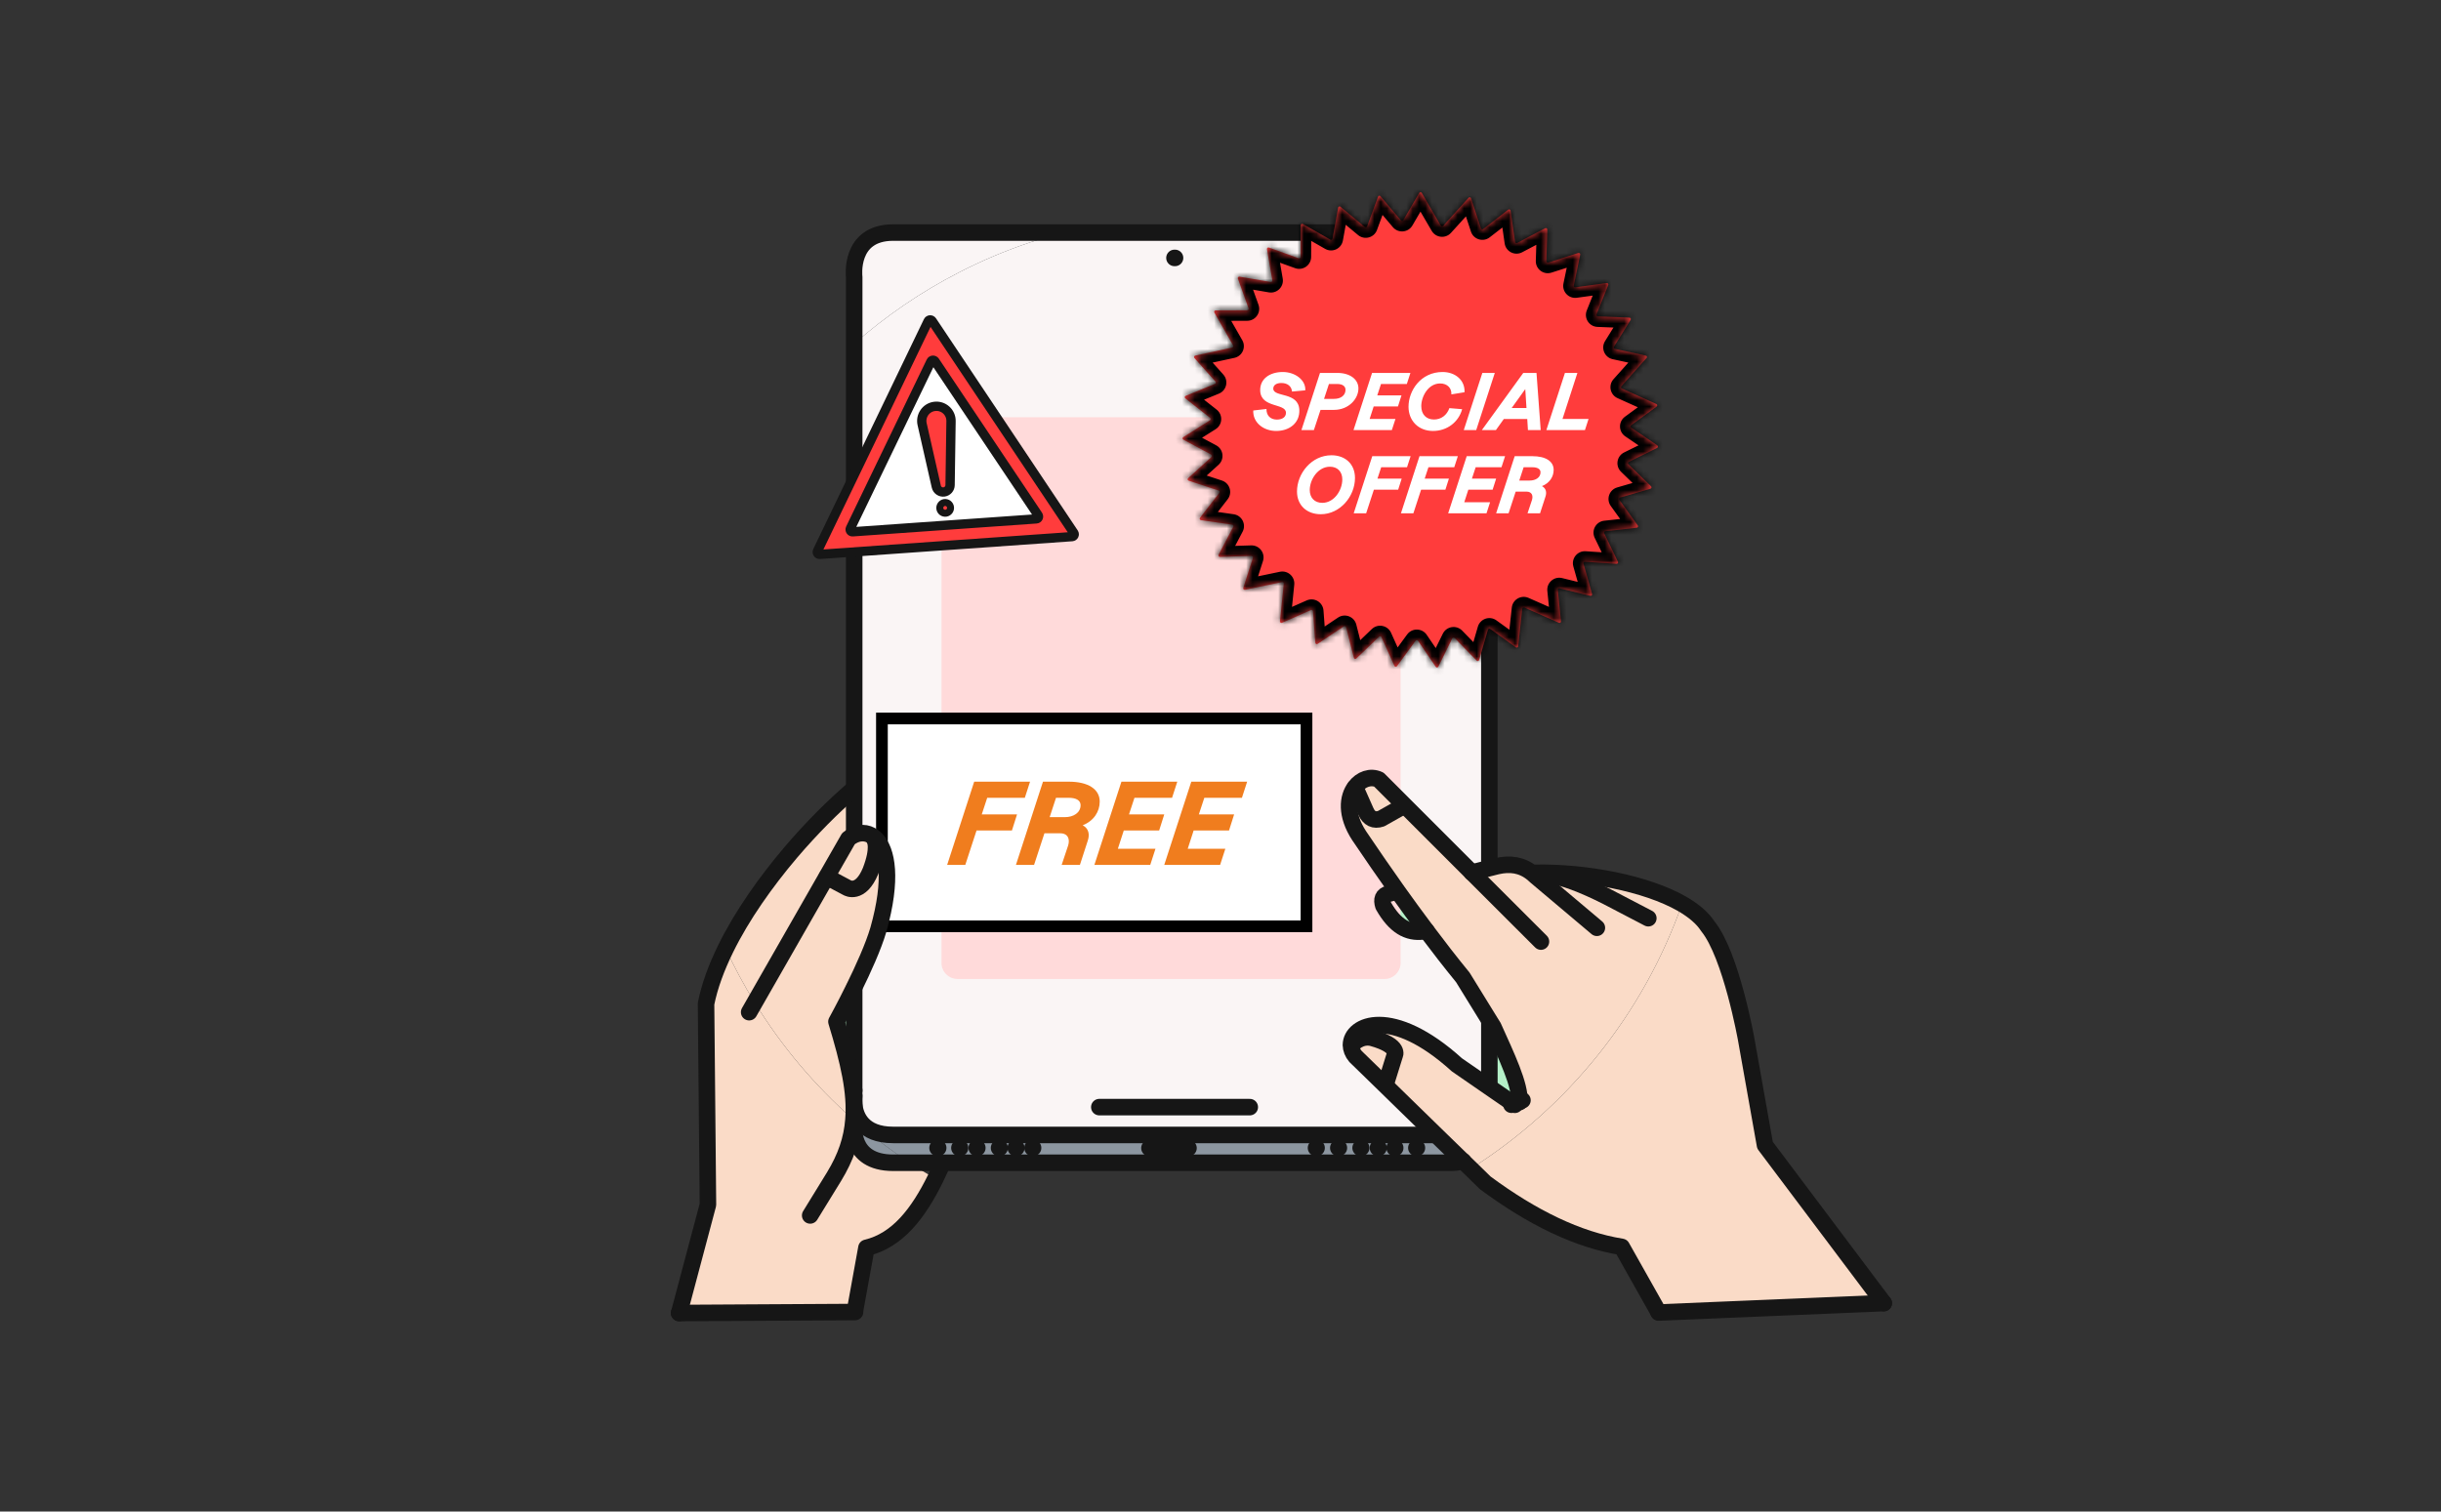 <svg width="381" height="236" viewBox="0 0 381 236" fill="none" xmlns="http://www.w3.org/2000/svg">
<rect x="0" y="0" width="381" height="236" fill="#333333" stroke="none"/>
<path d="M207.083 36.308C216.286 38.731 224.858 42.741 232.463 48.039V135.329L232.514 135.522L229.73 136.231L215.217 121.717C213.94 121.124 212.432 121.627 211.491 122.903C210.305 124.462 210.009 127.208 212.135 130.469C214.12 133.408 216.106 136.295 218.13 139.144L218.065 139.196L216.751 139.531C215.81 139.776 215.604 140.407 215.913 141.4C217.743 144.635 219.767 145.706 222.074 145.422L222.654 145.332C224.497 147.794 226.38 150.217 228.326 152.602L232.553 159.459L232.463 159.51V169.41L232.308 169.642L227.397 166.252C217.24 157.036 210.833 159.936 210.859 163.171C210.872 163.764 211.104 164.396 211.568 164.937L216.015 169.268L224.085 177.144L224.033 177.196H139.411C134.551 177.196 133.507 174.218 133.327 172.439V154.291L133.275 154.264C134.706 151.364 136.317 147.819 137.103 145.138C139.333 137.224 138.482 132.79 136.729 131.011C135.75 130.006 134.5 129.838 133.34 130.367V130.34L133.327 123.38V53.671C138.302 49.302 143.819 45.525 149.774 42.483C153.306 40.665 156.979 39.118 160.782 37.842C162.458 37.275 164.159 36.759 165.886 36.308H207.083Z" fill="#FAF5F5"/>
<path d="M218.13 139.146C219.625 141.234 221.121 143.296 222.655 145.333L222.074 145.423C219.767 145.707 217.743 144.637 215.913 141.401C215.604 140.409 215.81 139.777 216.751 139.532L218.066 139.197L218.13 139.146Z" fill="#B4F0C8"/>
<path d="M133.327 174.916C136.06 177.313 138.947 179.53 141.99 181.541H139.412C132.451 181.541 133.327 175.457 133.327 175.457V174.916Z" fill="#8C96A0"/>
<path d="M133.326 171.113V172.44C133.249 171.667 133.326 171.113 133.326 171.113Z" fill="#B4F0C8"/>
<path d="M139.411 177.197H224.034L224.085 177.145L228.352 181.296C227.785 181.45 227.127 181.541 226.38 181.541H141.989C138.947 179.53 136.06 177.313 133.327 174.915V172.44C133.508 174.219 134.552 177.197 139.411 177.197Z" fill="#8C96A0"/>
<path d="M237.156 171.977L236.241 172.35L232.309 169.644L232.464 169.411V159.512L232.554 159.46L233.083 160.311C235.197 165.003 237.298 169.399 237.156 171.977Z" fill="#B4F0C8"/>
<path d="M133.327 130.343V130.369C133.017 130.51 132.721 130.704 132.424 130.949L129.022 136.891L117.794 156.522C116.119 153.816 114.611 151.006 113.27 148.105C115.822 142.911 119.522 137.69 123.427 133.088C126.637 129.325 129.988 125.973 132.992 123.382H133.327V130.343Z" fill="#FADBC7"/>
<path d="M226.38 36.31C233.327 36.31 232.464 43.27 232.464 43.27V48.039C224.858 42.742 216.287 38.733 207.083 36.31H226.38Z" fill="#FAF5F5"/>
<path d="M133.327 175.457C133.327 175.457 132.45 181.541 139.411 181.541H141.989C143.291 182.405 144.631 183.243 145.998 184.029C143.342 189.417 140.094 193.67 135.234 194.818L133.456 204.627V204.846L106 205.001L110.499 188.089L110.202 156.715C110.756 153.931 111.839 151.018 113.27 148.104C114.61 151.005 116.119 153.815 117.794 156.522C121.996 163.366 127.204 169.528 133.211 174.812C133.249 174.851 133.288 174.89 133.327 174.916V175.457Z" fill="#FADBC7"/>
<path d="M139.412 36.31H165.888C164.16 36.761 162.459 37.276 160.783 37.843C156.981 39.12 153.307 40.666 149.775 42.484C143.82 45.526 138.303 49.303 133.327 53.672V43.27C133.327 43.27 132.451 36.31 139.412 36.31Z" fill="#FAF5F5"/>
<path d="M216.093 65.148H149.468C148.077 65.148 146.949 66.276 146.949 67.667V150.33C146.949 151.721 148.077 152.848 149.468 152.848H216.093C217.483 152.848 218.611 151.721 218.611 150.33V67.667C218.611 66.276 217.483 65.148 216.093 65.148Z" fill="#FFDADA"/>
<path d="M232.463 135.33V43.27C232.463 43.27 233.327 36.31 226.379 36.31H139.411C132.45 36.31 133.327 43.27 133.327 43.27V130.342" stroke="#161616" stroke-width="2.578" stroke-linecap="round" stroke-linejoin="round"/>
<path d="M132.992 123.381C129.988 125.972 126.637 129.324 123.427 133.087C119.522 137.689 115.822 142.91 113.27 148.104C111.839 151.017 110.756 153.931 110.202 156.715L110.499 188.089L106 205.001" stroke="#161616" stroke-width="2.578" stroke-linecap="round" stroke-linejoin="round"/>
<rect x="137.654" y="112.177" width="66.269" height="32.449" fill="white" stroke="black" stroke-width="1.828"/>
<path d="M160.774 122.042L159.958 124.56H154.088L153.237 127.148H158.743L157.944 129.666H152.421L150.667 135.033H147.836L152.056 122.042H160.774ZM166.196 127.582C167.568 127.582 168.662 126.888 168.662 125.707C168.662 124.943 167.932 124.56 166.821 124.56H164.824L163.834 127.582H166.196ZM158.572 135.033L162.792 122.042H166.821C169.86 122.042 171.649 123.223 171.649 125.151C171.649 126.731 170.711 128.173 168.992 128.85C169.93 129.354 170.121 130.274 169.773 131.281L168.558 135.033H165.709L166.717 132.011C167.012 131.073 166.752 130.101 165.466 130.101H163.018L161.402 135.033H158.572ZM183.755 122.042L182.939 124.56H177.069L176.218 127.148H181.723L180.924 129.666H175.402L174.481 132.515H180.351L179.535 135.033H170.817L175.037 122.042H183.755ZM194.66 122.042L193.844 124.56H187.974L187.123 127.148H192.628L191.829 129.666H186.307L185.386 132.515H191.256L190.44 135.033H181.722L185.942 122.042H194.66Z" fill="#F07D1E"/>
<path d="M132.245 138.604C132.245 138.604 134.294 139.816 135.88 135.987C137.285 132.34 136.537 131.192 136.537 131.192L136.731 131.012C138.484 132.791 139.334 137.225 137.104 145.139C136.318 147.82 134.707 151.365 133.276 154.265C131.819 157.23 130.556 159.512 130.556 159.512C132.477 165.815 133.56 170.52 133.212 174.812C127.205 169.527 121.997 163.366 117.795 156.521L129.022 136.89L129.061 136.916L132.245 138.604Z" fill="#FADBC7"/>
<path d="M275.491 178.796L294.027 203.454L258.889 204.924L258.863 204.86L253.127 194.676C246.282 193.581 239.167 190.113 231.833 184.687L229.564 182.47C244.735 172.867 256.478 158.34 262.549 141.119C264.328 142.15 265.733 143.323 266.571 144.625C270.206 149.11 272.552 162.271 272.552 162.271L275.491 178.796Z" fill="#FADBC7"/>
<path d="M133.211 174.813C133.559 170.521 132.476 165.816 130.556 159.513C130.556 159.513 131.819 157.231 133.275 154.267L133.327 154.292V171.114C133.327 171.114 133.25 171.668 133.327 172.441V174.916C133.327 174.916 133.25 174.852 133.211 174.813Z" fill="#B4F0C8"/>
<path d="M215.217 121.719L219.149 125.65L218.801 125.998L215.578 127.816C214.457 128.189 213.683 127.777 213.193 126.694L211.518 122.917H211.492C212.433 121.628 213.941 121.126 215.217 121.719Z" fill="#FADBC7"/>
<path d="M214.185 162.051C218.658 163.301 217.678 164.797 217.678 164.797L216.415 168.857L216.016 169.269L211.569 164.938C211.105 164.397 210.873 163.765 210.86 163.172H210.963C210.963 163.172 212.265 161.574 214.185 162.051Z" fill="#FADBC7"/>
<path d="M132.244 138.604L129.061 136.915L129.022 136.889L132.425 130.947C132.721 130.702 133.018 130.509 133.34 130.367C134.5 129.838 135.751 130.006 136.73 131.011L136.537 131.192C136.537 131.192 137.284 132.339 135.879 135.987C134.294 139.815 132.244 138.604 132.244 138.604Z" fill="#FADBC7"/>
<path d="M212.135 130.472C210.009 127.211 210.305 124.465 211.491 122.906H211.517L213.192 126.695C213.682 127.778 214.456 128.19 215.577 127.817L218.799 125.999L219.147 125.651L229.73 136.234L232.514 135.525L233.649 135.241C235.647 134.777 237.516 134.983 239.217 136.376L239.746 136.272C247.389 136.131 256.889 137.871 262.548 141.119C256.477 158.34 244.734 172.867 229.563 182.47L228.351 181.297L224.084 177.146L216.015 169.271L216.415 168.858L217.678 164.798C217.678 164.798 218.658 163.303 214.185 162.052C212.264 161.575 210.962 163.161 210.962 163.161H210.859C210.833 159.938 217.24 157.038 227.397 166.254L232.308 169.645L236.24 172.351L237.155 171.978C237.297 169.4 235.195 165.004 233.082 160.312L232.553 159.461L228.325 152.604C226.379 150.219 224.497 147.796 222.654 145.334C221.12 143.297 219.624 141.235 218.129 139.147C216.105 136.298 214.12 133.411 212.135 130.472Z" fill="#FADBC7"/>
<path d="M133.456 204.845L106 205" stroke="#161616" stroke-width="2.578" stroke-linecap="round" stroke-linejoin="round"/>
<path d="M294.025 203.453L258.887 204.923" stroke="#161616" stroke-width="2.578" stroke-linecap="round" stroke-linejoin="round"/>
<path d="M133.327 154.292V170.236" stroke="#161616" stroke-width="2.578" stroke-linecap="round" stroke-linejoin="round"/>
<path d="M133.326 171.113C133.326 171.113 133.249 171.667 133.326 172.44C133.507 174.219 134.551 177.197 139.41 177.197H224.033" stroke="#161616" stroke-width="2.578" stroke-linecap="round" stroke-linejoin="round"/>
<path d="M232.464 169.411V159.511" stroke="#161616" stroke-width="2.578" stroke-linecap="round" stroke-linejoin="round"/>
<path d="M133.327 170.237V175.457C133.327 175.457 132.45 181.542 139.411 181.542H226.379C227.127 181.542 227.784 181.451 228.352 181.297C228.352 181.297 228.36 181.292 228.377 181.284" stroke="#161616" stroke-width="2.578" stroke-linecap="round" stroke-linejoin="round"/>
<path d="M183.314 40.268H183.404" stroke="#161616" stroke-width="2.578" stroke-linecap="round" stroke-linejoin="round"/>
<path d="M171.584 172.853H195.069" stroke="#161616" stroke-width="2.578" stroke-linecap="round" stroke-linejoin="round"/>
<path d="M179.409 179.247H185.506" stroke="#161616" stroke-width="2.578" stroke-linecap="round" stroke-linejoin="round"/>
<path d="M146.333 179.22H146.436" stroke="#161616" stroke-width="2.578" stroke-linecap="round" stroke-linejoin="round"/>
<path d="M149.748 179.22H149.851" stroke="#161616" stroke-width="2.578" stroke-linecap="round" stroke-linejoin="round"/>
<path d="M152.455 179.22H152.545" stroke="#161616" stroke-width="2.578" stroke-linecap="round" stroke-linejoin="round"/>
<path d="M158.539 179.22H158.629" stroke="#161616" stroke-width="2.578" stroke-linecap="round" stroke-linejoin="round"/>
<path d="M161.156 179.22H161.247" stroke="#161616" stroke-width="2.578" stroke-linecap="round" stroke-linejoin="round"/>
<path d="M205.408 179.22H205.498" stroke="#161616" stroke-width="2.578" stroke-linecap="round" stroke-linejoin="round"/>
<path d="M208.887 179.22H208.978" stroke="#161616" stroke-width="2.578" stroke-linecap="round" stroke-linejoin="round"/>
<path d="M212.368 179.22H212.458" stroke="#161616" stroke-width="2.578" stroke-linecap="round" stroke-linejoin="round"/>
<path d="M215.075 179.22H215.165" stroke="#161616" stroke-width="2.578" stroke-linecap="round" stroke-linejoin="round"/>
<path d="M217.679 179.22H217.769" stroke="#161616" stroke-width="2.578" stroke-linecap="round" stroke-linejoin="round"/>
<path d="M221.068 179.22H221.159" stroke="#161616" stroke-width="2.578" stroke-linecap="round" stroke-linejoin="round"/>
<path d="M155.936 179.22H156.026" stroke="#161616" stroke-width="2.578" stroke-linecap="round" stroke-linejoin="round"/>
<path d="M146.809 182.302C146.539 182.894 146.268 183.462 145.997 184.029C143.342 189.417 140.094 193.67 135.234 194.818L133.455 204.627" stroke="#161616" stroke-width="2.578" stroke-linecap="round" stroke-linejoin="round"/>
<path d="M116.931 158.03L117.794 156.522L129.021 136.89L132.424 130.948C132.721 130.703 133.017 130.51 133.34 130.368C134.5 129.84 135.75 130.007 136.73 131.013C138.483 132.791 139.333 137.226 137.103 145.14C136.317 147.821 134.706 151.366 133.275 154.266C131.819 157.231 130.555 159.512 130.555 159.512C132.476 165.815 133.559 170.52 133.211 174.813C132.979 177.842 132.038 180.665 130.182 183.707L126.456 189.765" stroke="#161616" stroke-width="2.578" stroke-linecap="round" stroke-linejoin="round"/>
<path d="M129.06 136.916L132.244 138.605C132.244 138.605 134.294 139.816 135.879 135.988C137.284 132.34 136.536 131.193 136.536 131.193" stroke="#161616" stroke-width="2.578" stroke-linecap="round" stroke-linejoin="round"/>
<path d="M237.155 172.08C237.155 172.08 237.168 172.016 237.155 171.977C237.297 169.399 235.195 165.003 233.082 160.311L232.553 159.461L228.325 152.603C226.379 150.219 224.497 147.795 222.654 145.333C221.12 143.297 219.624 141.234 218.129 139.146C216.105 136.297 214.12 133.41 212.135 130.471C210.009 127.21 210.305 124.464 211.491 122.905C212.432 121.629 213.94 121.126 215.216 121.719L219.147 125.65L229.73 136.233L240.519 147.009" stroke="#161616" stroke-width="2.578" stroke-linecap="round" stroke-linejoin="round"/>
<path d="M218.799 125.998L215.577 127.816C214.456 128.19 213.682 127.777 213.192 126.694L211.517 122.918" stroke="#161616" stroke-width="2.578" stroke-linecap="round" stroke-linejoin="round"/>
<path d="M216.416 168.858L217.679 164.797C217.679 164.797 218.658 163.302 214.186 162.052C212.265 161.575 210.963 163.16 210.963 163.16" stroke="#161616" stroke-width="2.578" stroke-linecap="round" stroke-linejoin="round"/>
<path d="M218.065 139.198L216.75 139.533C215.809 139.778 215.603 140.409 215.912 141.402C217.743 144.637 219.766 145.707 222.074 145.424L222.654 145.333" stroke="#161616" stroke-width="2.578" stroke-linecap="round" stroke-linejoin="round"/>
<path d="M249.246 144.856L239.72 136.826C239.553 136.658 239.385 136.516 239.217 136.374C237.516 134.982 235.647 134.776 233.649 135.24L232.515 135.524L229.73 136.233H229.718" stroke="#161616" stroke-width="2.578" stroke-linecap="round" stroke-linejoin="round"/>
<path d="M257.276 143.36L250.831 139.996C247.132 138.127 243.884 136.864 241.306 136.542" stroke="#161616" stroke-width="2.578" stroke-linecap="round" stroke-linejoin="round"/>
<path d="M258.862 204.858L253.126 194.675C246.281 193.579 239.166 190.112 231.832 184.685L229.563 182.468L228.351 181.295L224.085 177.144L216.016 169.269L211.569 164.938C211.105 164.396 210.873 163.765 210.86 163.172C210.834 159.936 217.24 157.036 227.398 166.252L232.309 169.643L236.24 172.349L236.446 172.491" stroke="#161616" stroke-width="2.578" stroke-linecap="round" stroke-linejoin="round"/>
<path d="M294.026 203.455L275.49 178.796L272.551 162.271C272.551 162.271 270.205 149.111 266.57 144.625C265.732 143.323 264.327 142.15 262.548 141.119C256.89 137.871 247.39 136.13 239.746 136.272" stroke="#161616" stroke-width="2.578" stroke-linecap="round" stroke-linejoin="round"/>
<path d="M235.905 172.479L236.24 172.35L237.155 171.976L237.632 171.783" stroke="#161616" stroke-width="2.578" stroke-linecap="round" stroke-linejoin="round"/>
<mask id="path-56-inside-1_22076_13919" fill="white">
<path d="M224.885 35.217C224.963 35.35 225.149 35.37 225.253 35.255L229.222 30.881C229.34 30.751 229.555 30.797 229.61 30.964L231.151 35.646C231.2 35.797 231.384 35.853 231.509 35.756L235.406 32.736C235.545 32.628 235.748 32.711 235.774 32.885L236.478 37.764C236.501 37.921 236.672 38.008 236.812 37.934L241.175 35.637C241.33 35.555 241.516 35.672 241.511 35.847L241.357 40.775C241.352 40.933 241.506 41.049 241.656 41L246.352 39.495C246.519 39.441 246.683 39.588 246.647 39.76L245.639 44.587C245.607 44.742 245.738 44.883 245.895 44.861L250.78 44.194C250.954 44.17 251.089 44.343 251.024 44.506L249.194 49.084C249.136 49.231 249.24 49.392 249.398 49.398L254.326 49.59C254.501 49.597 254.604 49.791 254.512 49.94L251.915 54.13C251.831 54.264 251.906 54.441 252.061 54.475L256.88 55.519C257.052 55.556 257.12 55.765 257.003 55.896L253.067 60.298C252.963 60.414 253.002 60.597 253.144 60.66L258.531 63.084C258.691 63.156 258.714 63.375 258.572 63.478L254.594 66.392C254.466 66.485 254.469 66.677 254.6 66.766L258.678 69.539C258.823 69.638 258.808 69.857 258.65 69.934L254.227 72.112C254.084 72.182 254.054 72.372 254.168 72.482L257.702 75.921C257.828 76.044 257.775 76.257 257.606 76.306L252.871 77.683C252.719 77.727 252.656 77.908 252.749 78.037L255.633 82.038C255.735 82.18 255.646 82.381 255.471 82.4L250.57 82.933C250.412 82.951 250.319 83.118 250.388 83.261L252.533 87.702C252.61 87.86 252.487 88.042 252.312 88.03L247.391 87.705C247.233 87.694 247.112 87.844 247.155 87.996L248.497 92.74C248.545 92.909 248.392 93.067 248.222 93.025L243.432 91.851C243.278 91.813 243.133 91.939 243.149 92.096L243.646 97.002C243.664 97.177 243.487 97.306 243.326 97.235L237.921 94.853C237.779 94.79 237.617 94.883 237.6 95.038L236.961 100.909C236.942 101.084 236.742 101.173 236.599 101.07L232.599 98.187C232.471 98.094 232.289 98.157 232.245 98.309L230.868 103.044C230.819 103.212 230.606 103.265 230.484 103.139L227.044 99.606C226.934 99.492 226.744 99.522 226.674 99.664L224.497 104.088C224.419 104.246 224.2 104.261 224.101 104.116L221.329 100.038C221.24 99.907 221.048 99.904 220.954 100.031L218.041 104.01C217.937 104.152 217.719 104.129 217.647 103.969L215.624 99.472C215.559 99.327 215.371 99.291 215.256 99.4L211.697 102.812C211.57 102.934 211.359 102.873 211.316 102.703L210.105 97.923C210.066 97.769 209.887 97.701 209.755 97.789L205.657 100.531C205.511 100.629 205.314 100.532 205.301 100.357L204.937 95.439C204.926 95.281 204.761 95.182 204.616 95.246L200.104 97.236C199.943 97.306 199.766 97.177 199.783 97.003L200.377 91.126C200.393 90.971 200.254 90.847 200.102 90.878L194.322 92.084C194.15 92.119 194.004 91.956 194.057 91.789L195.562 87.093C195.611 86.942 195.495 86.789 195.337 86.794L190.41 86.948C190.234 86.954 190.118 86.768 190.2 86.612L192.497 82.25C192.57 82.11 192.483 81.939 192.326 81.916L187.447 81.212C187.273 81.187 187.191 80.984 187.298 80.845L190.319 76.947C190.416 76.822 190.36 76.638 190.21 76.589L185.527 75.048C185.36 74.993 185.314 74.778 185.444 74.66L189.095 71.347C189.212 71.24 189.189 71.05 189.049 70.975L184.706 68.644C184.551 68.561 184.543 68.342 184.692 68.248L188.862 65.618C188.996 65.534 189.006 65.342 188.882 65.244L185.009 62.194C184.871 62.086 184.901 61.868 185.064 61.802L189.628 59.937C189.775 59.877 189.818 59.69 189.713 59.572L186.428 55.896C186.311 55.765 186.378 55.556 186.55 55.519L192.322 54.267C192.473 54.234 192.549 54.064 192.472 53.929L189.539 48.804C189.452 48.652 189.561 48.462 189.737 48.461L194.667 48.441C194.825 48.441 194.935 48.284 194.882 48.135L193.214 43.496C193.154 43.331 193.295 43.163 193.469 43.193L198.327 44.03C198.483 44.056 198.619 43.921 198.592 43.765L197.755 38.906C197.725 38.733 197.893 38.592 198.058 38.651L202.698 40.32C202.847 40.373 203.004 40.263 203.005 40.105L203.024 35.176C203.025 35 203.215 34.89 203.368 34.977L207.646 37.426C207.784 37.505 207.958 37.424 207.986 37.268L208.861 32.416C208.892 32.243 209.099 32.168 209.234 32.28L213.021 35.434C213.143 35.536 213.329 35.486 213.383 35.337L215.088 30.711C215.149 30.546 215.365 30.508 215.478 30.642L218.662 34.407C218.764 34.528 218.955 34.511 219.035 34.374L221.517 30.114C221.606 29.962 221.825 29.962 221.913 30.114L224.885 35.217Z"/>
</mask>
<path d="M224.885 35.217C224.963 35.35 225.149 35.37 225.253 35.255L229.222 30.881C229.34 30.751 229.555 30.797 229.61 30.964L231.151 35.646C231.2 35.797 231.384 35.853 231.509 35.756L235.406 32.736C235.545 32.628 235.748 32.711 235.774 32.885L236.478 37.764C236.501 37.921 236.672 38.008 236.812 37.934L241.175 35.637C241.33 35.555 241.516 35.672 241.511 35.847L241.357 40.775C241.352 40.933 241.506 41.049 241.656 41L246.352 39.495C246.519 39.441 246.683 39.588 246.647 39.76L245.639 44.587C245.607 44.742 245.738 44.883 245.895 44.861L250.78 44.194C250.954 44.17 251.089 44.343 251.024 44.506L249.194 49.084C249.136 49.231 249.24 49.392 249.398 49.398L254.326 49.59C254.501 49.597 254.604 49.791 254.512 49.94L251.915 54.13C251.831 54.264 251.906 54.441 252.061 54.475L256.88 55.519C257.052 55.556 257.12 55.765 257.003 55.896L253.067 60.298C252.963 60.414 253.002 60.597 253.144 60.66L258.531 63.084C258.691 63.156 258.714 63.375 258.572 63.478L254.594 66.392C254.466 66.485 254.469 66.677 254.6 66.766L258.678 69.539C258.823 69.638 258.808 69.857 258.65 69.934L254.227 72.112C254.084 72.182 254.054 72.372 254.168 72.482L257.702 75.921C257.828 76.044 257.775 76.257 257.606 76.306L252.871 77.683C252.719 77.727 252.656 77.908 252.749 78.037L255.633 82.038C255.735 82.18 255.646 82.381 255.471 82.4L250.57 82.933C250.412 82.951 250.319 83.118 250.388 83.261L252.533 87.702C252.61 87.86 252.487 88.042 252.312 88.03L247.391 87.705C247.233 87.694 247.112 87.844 247.155 87.996L248.497 92.74C248.545 92.909 248.392 93.067 248.222 93.025L243.432 91.851C243.278 91.813 243.133 91.939 243.149 92.096L243.646 97.002C243.664 97.177 243.487 97.306 243.326 97.235L237.921 94.853C237.779 94.79 237.617 94.883 237.6 95.038L236.961 100.909C236.942 101.084 236.742 101.173 236.599 101.07L232.599 98.187C232.471 98.094 232.289 98.157 232.245 98.309L230.868 103.044C230.819 103.212 230.606 103.265 230.484 103.139L227.044 99.606C226.934 99.492 226.744 99.522 226.674 99.664L224.497 104.088C224.419 104.246 224.2 104.261 224.101 104.116L221.329 100.038C221.24 99.907 221.048 99.904 220.954 100.031L218.041 104.01C217.937 104.152 217.719 104.129 217.647 103.969L215.624 99.472C215.559 99.327 215.371 99.291 215.256 99.4L211.697 102.812C211.57 102.934 211.359 102.873 211.316 102.703L210.105 97.923C210.066 97.769 209.887 97.701 209.755 97.789L205.657 100.531C205.511 100.629 205.314 100.532 205.301 100.357L204.937 95.439C204.926 95.281 204.761 95.182 204.616 95.246L200.104 97.236C199.943 97.306 199.766 97.177 199.783 97.003L200.377 91.126C200.393 90.971 200.254 90.847 200.102 90.878L194.322 92.084C194.15 92.119 194.004 91.956 194.057 91.789L195.562 87.093C195.611 86.942 195.495 86.789 195.337 86.794L190.41 86.948C190.234 86.954 190.118 86.768 190.2 86.612L192.497 82.25C192.57 82.11 192.483 81.939 192.326 81.916L187.447 81.212C187.273 81.187 187.191 80.984 187.298 80.845L190.319 76.947C190.416 76.822 190.36 76.638 190.21 76.589L185.527 75.048C185.36 74.993 185.314 74.778 185.444 74.66L189.095 71.347C189.212 71.24 189.189 71.05 189.049 70.975L184.706 68.644C184.551 68.561 184.543 68.342 184.692 68.248L188.862 65.618C188.996 65.534 189.006 65.342 188.882 65.244L185.009 62.194C184.871 62.086 184.901 61.868 185.064 61.802L189.628 59.937C189.775 59.877 189.818 59.69 189.713 59.572L186.428 55.896C186.311 55.765 186.378 55.556 186.55 55.519L192.322 54.267C192.473 54.234 192.549 54.064 192.472 53.929L189.539 48.804C189.452 48.652 189.561 48.462 189.737 48.461L194.667 48.441C194.825 48.441 194.935 48.284 194.882 48.135L193.214 43.496C193.154 43.331 193.295 43.163 193.469 43.193L198.327 44.03C198.483 44.056 198.619 43.921 198.592 43.765L197.755 38.906C197.725 38.733 197.893 38.592 198.058 38.651L202.698 40.32C202.847 40.373 203.004 40.263 203.005 40.105L203.024 35.176C203.025 35 203.215 34.89 203.368 34.977L207.646 37.426C207.784 37.505 207.958 37.424 207.986 37.268L208.861 32.416C208.892 32.243 209.099 32.168 209.234 32.28L213.021 35.434C213.143 35.536 213.329 35.486 213.383 35.337L215.088 30.711C215.149 30.546 215.365 30.508 215.478 30.642L218.662 34.407C218.764 34.528 218.955 34.511 219.035 34.374L221.517 30.114C221.606 29.962 221.825 29.962 221.913 30.114L224.885 35.217Z" fill="#FF3C3C"/>
<path d="M221.517 30.114L220.097 29.287L221.517 30.114ZM221.913 30.114L220.493 30.942L221.913 30.114ZM218.662 34.407L217.407 35.468L218.662 34.407ZM219.035 34.374L217.615 33.547L219.035 34.374ZM215.088 30.711L213.546 30.143L215.088 30.711ZM215.478 30.642L216.733 29.581L215.478 30.642ZM213.021 35.434L211.97 36.697L213.021 35.434ZM213.383 35.337L211.841 34.769L213.383 35.337ZM208.861 32.416L210.479 32.707L208.861 32.416ZM209.234 32.28L208.182 33.543L209.234 32.28ZM207.646 37.426L208.463 36L207.646 37.426ZM207.986 37.268L209.603 37.56L207.986 37.268ZM203.024 35.176L201.381 35.169L201.381 35.169L203.024 35.176ZM203.368 34.977L202.551 36.404L203.368 34.977ZM202.698 40.32L202.142 41.866L202.698 40.32ZM203.005 40.105L204.648 40.111L204.648 40.111L203.005 40.105ZM197.755 38.906L199.374 38.627L197.755 38.906ZM198.058 38.651L197.502 40.198L198.058 38.651ZM198.327 44.03L198.048 45.649L198.327 44.03ZM198.592 43.765L200.212 43.486L198.592 43.765ZM193.214 43.496L191.667 44.052L193.214 43.496ZM193.469 43.193L193.189 44.812L193.469 43.193ZM194.667 48.441L194.673 50.085L194.667 48.441ZM194.882 48.135L196.428 47.578L194.882 48.135ZM189.539 48.804L188.112 49.621L189.539 48.804ZM192.322 54.267L191.973 52.661L192.322 54.267ZM192.472 53.929L191.046 54.746L192.472 53.929ZM186.428 55.896L185.202 56.991L186.428 55.896ZM186.55 55.519L186.899 57.125L186.55 55.519ZM189.628 59.937L189.007 58.416L189.628 59.937ZM189.713 59.572L190.938 58.477L189.713 59.572ZM185.009 62.194L186.026 60.903L185.009 62.194ZM185.064 61.802L184.442 60.281L185.064 61.802ZM188.862 65.618L187.986 64.228L188.862 65.618ZM188.882 65.244L189.899 63.953L188.882 65.244ZM184.706 68.644L185.483 67.196L184.706 68.644ZM184.692 68.248L183.815 66.858L184.692 68.248ZM189.095 71.347L187.99 70.13L189.095 71.347ZM189.049 70.975L188.272 72.423L189.049 70.975ZM185.527 75.048L185.013 76.609L185.013 76.609L185.527 75.048ZM185.444 74.66L186.549 75.877L185.444 74.66ZM190.319 76.947L191.618 77.954L190.319 76.947ZM190.21 76.589L189.696 78.15L190.21 76.589ZM187.447 81.212L187.682 79.585L187.447 81.212ZM187.298 80.845L185.999 79.838L187.298 80.845ZM192.497 82.25L193.951 83.016L192.497 82.25ZM192.326 81.916L192.092 83.543L192.326 81.916ZM190.41 86.948L190.461 88.591L190.41 86.948ZM190.2 86.612L191.654 87.378L190.2 86.612ZM195.562 87.093L193.997 86.592L195.562 87.093ZM195.337 86.794L195.388 88.437L195.337 86.794ZM194.322 92.084L194.658 93.692L194.322 92.084ZM194.057 91.789L192.492 91.287L194.057 91.789ZM200.377 91.126L198.742 90.96L200.377 91.126ZM200.102 90.878L199.767 89.269L199.767 89.269L200.102 90.878ZM200.104 97.236L200.767 98.739L200.104 97.236ZM199.783 97.003L198.148 96.837L199.783 97.003ZM204.937 95.439L203.298 95.56L204.937 95.439ZM204.616 95.246L203.953 93.742L204.616 95.246ZM205.657 100.531L206.571 101.897L205.657 100.531ZM205.301 100.357L203.662 100.478L205.301 100.357ZM210.105 97.923L208.512 98.327L210.105 97.923ZM209.755 97.789L208.841 96.423L209.755 97.789ZM211.697 102.812L212.834 103.999L211.697 102.812ZM211.316 102.703L209.723 103.107L211.316 102.703ZM215.624 99.472L214.125 100.146L215.624 99.472ZM215.256 99.4L214.119 98.214L215.256 99.4ZM218.041 104.01L219.367 104.981L218.041 104.01ZM217.647 103.969L216.148 104.643L217.647 103.969ZM221.329 100.038L219.97 100.962L221.329 100.038ZM220.954 100.031L222.28 101.002L220.954 100.031ZM224.497 104.088L225.971 104.814L224.497 104.088ZM224.101 104.116L222.742 105.04L224.101 104.116ZM227.044 99.606L225.867 100.752L227.044 99.606ZM226.674 99.664L225.2 98.938L226.674 99.664ZM230.868 103.044L232.446 103.502L230.868 103.044ZM230.484 103.139L229.306 104.286L230.484 103.139ZM232.599 98.187L233.56 96.854L232.599 98.187ZM232.245 98.309L230.667 97.85L232.245 98.309ZM236.961 100.909L238.595 101.087L236.961 100.909ZM236.599 101.07L237.56 99.737L236.599 101.07ZM237.921 94.853L237.258 96.356L237.921 94.853ZM237.6 95.038L239.234 95.216L237.6 95.038ZM243.646 97.002L242.011 97.168L243.646 97.002ZM243.326 97.235L243.989 95.731L243.326 97.235ZM243.432 91.851L243.041 93.447L243.432 91.851ZM243.149 92.096L241.514 92.262L243.149 92.096ZM248.497 92.74L250.078 92.293L248.497 92.74ZM248.222 93.025L248.613 91.429L248.222 93.025ZM247.391 87.705L247.5 86.065L247.391 87.705ZM247.155 87.996L248.737 87.549L247.155 87.996ZM252.533 87.702L251.053 88.417L252.533 87.702ZM252.312 88.03L252.203 89.67L252.312 88.03ZM250.57 82.933L250.747 84.567L250.57 82.933ZM250.388 83.261L251.868 82.546L250.388 83.261ZM255.633 82.038L256.966 81.077L255.633 82.038ZM255.471 82.4L255.293 80.766L255.471 82.4ZM252.871 77.683L252.412 76.104L252.871 77.683ZM252.749 78.037L251.416 78.998L252.749 78.037ZM257.702 75.921L258.848 74.744L257.702 75.921ZM257.606 76.306L258.065 77.884L257.606 76.306ZM254.227 72.112L253.501 70.638L254.227 72.112ZM254.168 72.482L255.314 71.304L254.168 72.482ZM258.678 69.539L259.602 68.18L259.602 68.18L258.678 69.539ZM258.65 69.934L259.376 71.409L258.65 69.934ZM254.594 66.392L255.565 67.718L254.594 66.392ZM254.6 66.766L255.524 65.407L254.6 66.766ZM258.531 63.084L257.857 64.583L258.531 63.084ZM258.572 63.478L259.543 64.805L258.572 63.478ZM253.067 60.298L251.841 59.203L253.067 60.298ZM253.144 60.66L252.469 62.159L253.144 60.66ZM256.88 55.519L257.228 53.913L256.88 55.519ZM257.003 55.896L258.228 56.991L257.003 55.896ZM251.915 54.13L250.518 53.264L251.915 54.13ZM252.061 54.475L251.713 56.081L252.061 54.475ZM254.326 49.59L254.39 47.948L254.326 49.59ZM254.512 49.94L253.115 49.074L254.512 49.94ZM249.194 49.084L250.72 49.694L249.194 49.084ZM249.398 49.398L249.462 47.756L249.398 49.398ZM250.78 44.194L251.003 45.822L250.78 44.194ZM251.024 44.506L249.498 43.896L251.024 44.506ZM245.639 44.587L247.248 44.923L245.639 44.587ZM245.895 44.861L246.117 46.489L245.895 44.861ZM246.352 39.495L246.854 41.06L246.352 39.495ZM246.647 39.76L245.038 39.424L246.647 39.76ZM241.357 40.775L239.715 40.724L241.357 40.775ZM241.656 41L242.158 42.565L241.656 41ZM241.175 35.637L241.94 37.092L241.175 35.637ZM241.511 35.847L239.868 35.796L241.511 35.847ZM236.478 37.764L234.852 37.999L236.478 37.764ZM236.812 37.934L236.047 36.48L236.812 37.934ZM235.406 32.736L236.413 34.035L235.406 32.736ZM235.774 32.885L237.4 32.65L235.774 32.885ZM231.151 35.646L229.59 36.16L231.151 35.646ZM229.222 30.881L228.005 29.777L229.222 30.881ZM229.61 30.964L228.049 31.477L229.61 30.964ZM225.253 35.255L224.036 34.151L225.253 35.255ZM224.885 35.217L226.305 34.389L224.885 35.217ZM225.253 35.255L226.47 36.36L230.439 31.986L229.222 30.881L228.005 29.777L224.036 34.151L225.253 35.255ZM229.61 30.964L228.049 31.477L229.59 36.16L231.151 35.646L232.712 35.133L231.171 30.45L229.61 30.964ZM231.509 35.756L232.516 37.055L236.413 34.035L235.406 32.736L234.399 31.437L230.502 34.457L231.509 35.756ZM235.774 32.885L234.147 33.12L234.852 37.999L236.478 37.764L238.105 37.529L237.4 32.65L235.774 32.885ZM236.812 37.934L237.578 39.389L241.94 37.092L241.175 35.637L240.409 34.183L236.047 36.48L236.812 37.934ZM241.511 35.847L239.868 35.796L239.715 40.724L241.357 40.775L243 40.826L243.153 35.898L241.511 35.847ZM241.656 41L242.158 42.565L246.854 41.06L246.352 39.495L245.85 37.93L241.155 39.435L241.656 41ZM246.647 39.76L245.038 39.424L244.03 44.251L245.639 44.587L247.248 44.923L248.255 40.096L246.647 39.76ZM245.895 44.861L246.117 46.489L251.003 45.822L250.78 44.194L250.558 42.565L245.672 43.233L245.895 44.861ZM251.024 44.506L249.498 43.896L247.668 48.474L249.194 49.084L250.72 49.694L252.55 45.116L251.024 44.506ZM249.398 49.398L249.334 51.04L254.262 51.232L254.326 49.59L254.39 47.948L249.462 47.756L249.398 49.398ZM254.512 49.94L253.115 49.074L250.518 53.264L251.915 54.13L253.312 54.996L255.909 50.806L254.512 49.94ZM252.061 54.475L251.713 56.081L256.532 57.125L256.88 55.519L257.228 53.913L252.409 52.868L252.061 54.475ZM257.003 55.896L255.777 54.8L251.841 59.203L253.067 60.298L254.292 61.394L258.228 56.991L257.003 55.896ZM253.144 60.66L252.469 62.159L257.857 64.583L258.531 63.084L259.205 61.586L253.818 59.162L253.144 60.66ZM258.572 63.478L257.601 62.152L253.623 65.066L254.594 66.392L255.565 67.718L259.543 64.805L258.572 63.478ZM254.6 66.766L253.676 68.126L257.754 70.898L258.678 69.539L259.602 68.18L255.524 65.407L254.6 66.766ZM258.65 69.934L257.924 68.46L253.501 70.638L254.227 72.112L254.952 73.587L259.376 71.409L258.65 69.934ZM254.168 72.482L253.022 73.66L256.555 77.099L257.702 75.921L258.848 74.744L255.314 71.304L254.168 72.482ZM257.606 76.306L257.147 74.728L252.412 76.104L252.871 77.683L253.33 79.261L258.065 77.884L257.606 76.306ZM252.749 78.037L251.416 78.998L254.299 82.999L255.633 82.038L256.966 81.077L254.082 77.076L252.749 78.037ZM255.471 82.4L255.293 80.766L250.392 81.299L250.57 82.933L250.747 84.567L255.649 84.034L255.471 82.4ZM250.388 83.261L248.908 83.976L251.053 88.417L252.533 87.702L254.013 86.987L251.868 82.546L250.388 83.261ZM252.312 88.03L252.42 86.39L247.5 86.065L247.391 87.705L247.283 89.345L252.203 89.67L252.312 88.03ZM247.155 87.996L245.574 88.443L246.915 93.187L248.497 92.74L250.078 92.293L248.737 87.549L247.155 87.996ZM248.222 93.025L248.613 91.429L243.824 90.254L243.432 91.851L243.041 93.447L247.83 94.621L248.222 93.025ZM243.149 92.096L241.514 92.262L242.011 97.168L243.646 97.002L245.282 96.837L244.785 91.931L243.149 92.096ZM243.326 97.235L243.989 95.731L238.584 93.349L237.921 94.853L237.258 96.356L242.663 98.739L243.326 97.235ZM237.6 95.038L235.966 94.86L235.327 100.731L236.961 100.909L238.595 101.087L239.234 95.216L237.6 95.038ZM236.599 101.07L237.56 99.737L233.56 96.854L232.599 98.187L231.638 99.52L235.638 102.404L236.599 101.07ZM232.245 98.309L230.667 97.85L229.29 102.585L230.868 103.044L232.446 103.502L233.823 98.768L232.245 98.309ZM230.484 103.139L231.661 101.993L228.222 98.459L227.044 99.606L225.867 100.752L229.306 104.286L230.484 103.139ZM226.674 99.664L225.2 98.938L223.022 103.362L224.497 104.088L225.971 104.814L228.149 100.39L226.674 99.664ZM224.101 104.116L225.46 103.191L222.688 99.114L221.329 100.038L219.97 100.962L222.742 105.04L224.101 104.116ZM220.954 100.031L219.628 99.061L216.715 103.039L218.041 104.01L219.367 104.981L222.28 101.002L220.954 100.031ZM217.647 103.969L219.145 103.295L217.123 98.798L215.624 99.472L214.125 100.146L216.148 104.643L217.647 103.969ZM215.256 99.4L214.119 98.214L210.56 101.626L211.697 102.812L212.834 103.999L216.393 100.587L215.256 99.4ZM211.316 102.703L212.909 102.299L211.698 97.519L210.105 97.923L208.512 98.327L209.723 103.107L211.316 102.703ZM209.755 97.789L208.841 96.423L204.743 99.165L205.657 100.531L206.571 101.897L210.669 99.155L209.755 97.789ZM205.301 100.357L206.94 100.236L206.577 95.318L204.937 95.439L203.298 95.56L203.662 100.478L205.301 100.357ZM204.616 95.246L203.953 93.742L199.441 95.732L200.104 97.236L200.767 98.739L205.279 96.75L204.616 95.246ZM199.783 97.003L201.418 97.168L202.012 91.291L200.377 91.126L198.742 90.96L198.148 96.837L199.783 97.003ZM200.102 90.878L199.767 89.269L193.987 90.475L194.322 92.084L194.658 93.692L200.438 92.487L200.102 90.878ZM194.057 91.789L195.622 92.291L197.128 87.595L195.562 87.093L193.997 86.592L192.492 91.287L194.057 91.789ZM195.337 86.794L195.285 85.151L190.358 85.306L190.41 86.948L190.461 88.591L195.388 88.437L195.337 86.794ZM190.2 86.612L191.654 87.378L193.951 83.016L192.497 82.25L191.042 81.484L188.745 85.847L190.2 86.612ZM192.326 81.916L192.561 80.29L187.682 79.585L187.447 81.212L187.212 82.839L192.092 83.543L192.326 81.916ZM187.298 80.845L188.597 81.852L191.618 77.954L190.319 76.947L189.02 75.94L185.999 79.838L187.298 80.845ZM190.21 76.589L190.723 75.028L186.041 73.487L185.527 75.048L185.013 76.609L189.696 78.15L190.21 76.589ZM185.444 74.66L186.549 75.877L190.199 72.564L189.095 71.347L187.99 70.13L184.34 73.443L185.444 74.66ZM189.049 70.975L189.826 69.527L185.483 67.196L184.706 68.644L183.928 70.092L188.272 72.423L189.049 70.975ZM184.692 68.248L185.568 69.638L189.739 67.009L188.862 65.618L187.986 64.228L183.815 66.858L184.692 68.248ZM188.882 65.244L189.899 63.953L186.026 60.903L185.009 62.194L183.992 63.486L187.865 66.535L188.882 65.244ZM185.064 61.802L185.686 63.324L190.25 61.459L189.628 59.937L189.007 58.416L184.442 60.281L185.064 61.802ZM189.713 59.572L190.938 58.477L187.653 54.801L186.428 55.896L185.202 56.991L188.487 60.667L189.713 59.572ZM186.55 55.519L186.899 57.125L192.67 55.873L192.322 54.267L191.973 52.661L186.202 53.913L186.55 55.519ZM192.472 53.929L193.898 53.113L190.965 47.988L189.539 48.804L188.112 49.621L191.046 54.746L192.472 53.929ZM189.737 48.461L189.743 50.105L194.673 50.085L194.667 48.441L194.66 46.798L189.73 46.818L189.737 48.461ZM194.882 48.135L196.428 47.578L194.76 42.94L193.214 43.496L191.667 44.052L193.335 48.691L194.882 48.135ZM193.469 43.193L193.189 44.812L198.048 45.649L198.327 44.03L198.606 42.41L193.748 41.573L193.469 43.193ZM198.592 43.765L200.212 43.486L199.374 38.627L197.755 38.906L196.135 39.185L196.972 44.044L198.592 43.765ZM198.058 38.651L197.502 40.198L202.142 41.866L202.698 40.32L203.254 38.773L198.614 37.105L198.058 38.651ZM203.005 40.105L204.648 40.111L204.668 35.182L203.024 35.176L201.381 35.169L201.361 40.098L203.005 40.105ZM203.368 34.977L202.551 36.404L206.83 38.853L207.646 37.426L208.463 36L204.184 33.551L203.368 34.977ZM207.986 37.268L209.603 37.56L210.479 32.707L208.861 32.416L207.244 32.124L206.368 36.976L207.986 37.268ZM209.234 32.28L208.182 33.543L211.97 36.697L213.021 35.434L214.073 34.172L210.285 31.017L209.234 32.28ZM213.383 35.337L214.925 35.906L216.63 31.279L215.088 30.711L213.546 30.143L211.841 34.769L213.383 35.337ZM215.478 30.642L214.223 31.703L217.407 35.468L218.662 34.407L219.917 33.346L216.733 29.581L215.478 30.642ZM219.035 34.374L220.455 35.202L222.937 30.942L221.517 30.114L220.097 29.287L217.615 33.547L219.035 34.374ZM221.913 30.114L220.493 30.942L223.465 36.044L224.885 35.217L226.305 34.389L223.334 29.287L221.913 30.114ZM221.517 30.114L222.937 30.942C222.392 31.878 221.039 31.878 220.493 30.942L221.913 30.114L223.334 29.287C222.611 28.047 220.82 28.047 220.097 29.287L221.517 30.114ZM218.662 34.407L217.407 35.468C218.242 36.456 219.804 36.32 220.455 35.202L219.035 34.374L217.615 33.547C218.107 32.703 219.286 32.6 219.917 33.346L218.662 34.407ZM215.088 30.711L216.63 31.279C216.255 32.296 214.923 32.531 214.223 31.703L215.478 30.642L216.733 29.581C215.807 28.485 214.042 28.796 213.546 30.143L215.088 30.711ZM213.021 35.434L211.97 36.697C212.964 37.525 214.478 37.12 214.925 35.906L213.383 35.337L211.841 34.769C212.179 33.852 213.322 33.546 214.073 34.172L213.021 35.434ZM208.861 32.416L210.479 32.707C210.286 33.774 209.015 34.237 208.182 33.543L209.234 32.28L210.285 31.017C209.182 30.099 207.499 30.711 207.244 32.124L208.861 32.416ZM207.646 37.426L206.83 38.853C207.953 39.495 209.374 38.833 209.603 37.56L207.986 37.268L206.368 36.976C206.542 36.015 207.615 35.515 208.463 36L207.646 37.426ZM203.024 35.176L204.668 35.182C204.664 36.266 203.492 36.942 202.551 36.404L203.368 34.977L204.184 33.551C202.938 32.838 201.386 33.734 201.381 35.169L203.024 35.176ZM202.698 40.32L202.142 41.866C203.359 42.304 204.643 41.405 204.648 40.111L203.005 40.105L201.361 40.098C201.365 39.121 202.335 38.442 203.254 38.773L202.698 40.32ZM197.755 38.906L199.374 38.627C199.558 39.695 198.522 40.565 197.502 40.198L198.058 38.651L198.614 37.105C197.264 36.619 195.891 37.771 196.135 39.185L197.755 38.906ZM198.327 44.03L198.048 45.649C199.323 45.869 200.431 44.761 200.212 43.486L198.592 43.765L196.972 44.044C196.806 43.081 197.643 42.244 198.606 42.41L198.327 44.03ZM193.214 43.496L194.76 42.94C195.127 43.96 194.258 44.996 193.189 44.812L193.469 43.193L193.748 41.573C192.333 41.329 191.182 42.702 191.667 44.052L193.214 43.496ZM194.667 48.441L194.673 50.085C195.967 50.08 196.866 48.796 196.428 47.578L194.882 48.135L193.335 48.691C193.005 47.772 193.683 46.802 194.66 46.798L194.667 48.441ZM189.539 48.804L190.965 47.988C191.504 48.929 190.827 50.1 189.743 50.105L189.737 48.461L189.73 46.818C188.295 46.823 187.399 48.375 188.112 49.621L189.539 48.804ZM192.322 54.267L192.67 55.873C193.907 55.605 194.527 54.212 193.898 53.113L192.472 53.929L191.046 54.746C190.571 53.916 191.039 52.864 191.973 52.661L192.322 54.267ZM186.428 55.896L187.653 54.801C188.375 55.609 187.958 56.895 186.899 57.125L186.55 55.519L186.202 53.913C184.799 54.217 184.246 55.921 185.202 56.991L186.428 55.896ZM189.628 59.937L190.25 61.459C191.448 60.969 191.8 59.442 190.938 58.477L189.713 59.572L188.487 60.667C187.836 59.939 188.102 58.785 189.007 58.416L189.628 59.937ZM185.009 62.194L186.026 60.903C186.877 61.574 186.689 62.913 185.686 63.324L185.064 61.802L184.442 60.281C183.114 60.824 182.865 62.598 183.992 63.486L185.009 62.194ZM188.862 65.618L189.739 67.009C190.833 66.319 190.915 64.753 189.899 63.953L188.882 65.244L187.865 66.535C187.098 65.931 187.16 64.749 187.986 64.228L188.862 65.618ZM184.706 68.644L185.483 67.196C186.438 67.708 186.485 69.06 185.568 69.638L184.692 68.248L183.815 66.858C182.601 67.623 182.664 69.413 183.928 70.092L184.706 68.644ZM189.095 71.347L190.199 72.564C191.157 71.695 190.966 70.139 189.826 69.527L189.049 70.975L188.272 72.423C187.411 71.961 187.267 70.786 187.99 70.13L189.095 71.347ZM185.527 75.048L186.041 73.487C187.07 73.825 187.351 75.149 186.549 75.877L185.444 74.66L184.34 73.443C183.277 74.407 183.65 76.16 185.013 76.609L185.527 75.048ZM190.319 76.947L191.618 77.954C192.411 76.931 191.952 75.432 190.723 75.028L190.21 76.589L189.696 78.15C188.768 77.844 188.422 76.712 189.02 75.94L190.319 76.947ZM187.447 81.212L187.682 79.585C188.754 79.74 189.261 80.995 188.597 81.852L187.298 80.845L185.999 79.838C185.12 80.973 185.791 82.634 187.212 82.839L187.447 81.212ZM192.497 82.25L193.951 83.016C194.554 81.871 193.842 80.474 192.561 80.29L192.326 81.916L192.092 83.543C191.125 83.403 190.587 82.349 191.042 81.484L192.497 82.25ZM190.41 86.948L190.358 85.306C191.442 85.272 192.159 86.419 191.654 87.378L190.2 86.612L188.745 85.847C188.077 87.117 189.026 88.636 190.461 88.591L190.41 86.948ZM195.562 87.093L197.128 87.595C197.523 86.363 196.579 85.111 195.285 85.151L195.337 86.794L195.388 88.437C194.412 88.467 193.699 87.522 193.997 86.592L195.562 87.093ZM194.322 92.084L193.987 90.475C195.048 90.253 195.953 91.259 195.622 92.291L194.057 91.789L192.492 91.287C192.054 92.654 193.253 93.985 194.658 93.692L194.322 92.084ZM200.377 91.126L202.012 91.291C202.14 90.031 201.006 89.011 199.767 89.269L200.102 90.878L200.438 92.487C199.502 92.682 198.646 91.912 198.742 90.96L200.377 91.126ZM200.104 97.236L199.441 95.732C200.433 95.294 201.527 96.09 201.418 97.168L199.783 97.003L198.148 96.837C198.004 98.265 199.454 99.318 200.767 98.739L200.104 97.236ZM204.937 95.439L206.577 95.318C206.481 94.028 205.137 93.22 203.953 93.742L204.616 95.246L205.279 96.75C204.385 97.144 203.37 96.534 203.298 95.56L204.937 95.439ZM205.657 100.531L204.743 99.165C205.644 98.562 206.86 99.155 206.94 100.236L205.301 100.357L203.662 100.478C203.767 101.91 205.378 102.695 206.571 101.897L205.657 100.531ZM210.105 97.923L211.698 97.519C211.38 96.265 209.916 95.703 208.841 96.423L209.755 97.789L210.669 99.155C209.857 99.698 208.752 99.274 208.512 98.327L210.105 97.923ZM211.697 102.812L210.56 101.626C211.342 100.876 212.643 101.249 212.909 102.299L211.316 102.703L209.723 103.107C210.075 104.498 211.798 104.992 212.834 103.999L211.697 102.812ZM215.624 99.472L217.123 98.798C216.592 97.618 215.053 97.319 214.119 98.214L215.256 99.4L216.393 100.587C215.688 101.263 214.526 101.037 214.125 100.146L215.624 99.472ZM218.041 104.01L216.715 103.039C217.355 102.165 218.701 102.306 219.145 103.295L217.647 103.969L216.148 104.643C216.737 105.952 218.519 106.139 219.367 104.981L218.041 104.01ZM221.329 100.038L222.688 99.114C221.96 98.044 220.392 98.016 219.628 99.061L220.954 100.031L222.28 101.002C221.703 101.791 220.519 101.77 219.97 100.962L221.329 100.038ZM224.497 104.088L223.022 103.362C223.501 102.389 224.851 102.295 225.46 103.191L224.101 104.116L222.742 105.04C223.549 106.227 225.337 106.102 225.971 104.814L224.497 104.088ZM227.044 99.606L228.222 98.459C227.32 97.532 225.771 97.778 225.2 98.938L226.674 99.664L228.149 100.39C227.717 101.267 226.548 101.452 225.867 100.752L227.044 99.606ZM230.868 103.044L229.29 102.585C229.593 101.544 230.906 101.216 231.661 101.993L230.484 103.139L229.306 104.286C230.307 105.314 232.046 104.881 232.446 103.502L230.868 103.044ZM232.599 98.187L233.56 96.854C232.51 96.097 231.028 96.607 230.667 97.85L232.245 98.309L233.823 98.768C233.55 99.706 232.431 100.091 231.638 99.52L232.599 98.187ZM236.961 100.909L235.327 100.731C235.445 99.654 236.681 99.103 237.56 99.737L236.599 101.07L235.638 102.404C236.802 103.243 238.44 102.514 238.595 101.087L236.961 100.909ZM237.921 94.853L238.584 93.349C237.425 92.838 236.104 93.601 235.966 94.86L237.6 95.038L239.234 95.216C239.131 96.166 238.133 96.742 237.258 96.356L237.921 94.853ZM243.646 97.002L242.011 97.168C241.902 96.09 242.997 95.294 243.989 95.731L243.326 97.235L242.663 98.739C243.976 99.318 245.426 98.265 245.282 96.837L243.646 97.002ZM243.432 91.851L243.824 90.254C242.567 89.946 241.384 90.975 241.514 92.262L243.149 92.096L244.785 91.931C244.883 92.903 243.99 93.68 243.041 93.447L243.432 91.851ZM248.497 92.74L246.915 93.187C246.62 92.144 247.56 91.171 248.613 91.429L248.222 93.025L247.83 94.621C249.224 94.963 250.469 93.674 250.078 92.293L248.497 92.74ZM247.391 87.705L247.5 86.065C246.208 85.979 245.222 87.198 245.574 88.443L247.155 87.996L248.737 87.549C249.003 88.489 248.258 89.409 247.283 89.345L247.391 87.705ZM252.533 87.702L251.053 88.417C250.582 87.441 251.339 86.319 252.42 86.39L252.312 88.03L252.203 89.67C253.636 89.765 254.638 88.279 254.013 86.987L252.533 87.702ZM250.57 82.933L250.392 81.299C249.105 81.439 248.345 82.811 248.908 83.976L250.388 83.261L251.868 82.546C252.293 83.426 251.719 84.462 250.747 84.567L250.57 82.933ZM255.633 82.038L254.299 82.999C253.665 82.119 254.216 80.883 255.293 80.766L255.471 82.4L255.649 84.034C257.076 83.878 257.805 82.241 256.966 81.077L255.633 82.038ZM252.871 77.683L252.412 76.104C251.17 76.466 250.659 77.948 251.416 78.998L252.749 78.037L254.082 77.076C254.654 77.868 254.268 78.988 253.33 79.261L252.871 77.683ZM257.702 75.921L256.555 77.099C255.779 76.343 256.106 75.03 257.147 74.728L257.606 76.306L258.065 77.884C259.443 77.483 259.877 75.745 258.848 74.744L257.702 75.921ZM254.227 72.112L253.501 70.638C252.34 71.209 252.094 72.758 253.022 73.66L254.168 72.482L255.314 71.304C256.014 71.986 255.829 73.155 254.952 73.587L254.227 72.112ZM258.678 69.539L257.754 70.898C256.857 70.289 256.952 68.939 257.924 68.46L258.65 69.934L259.376 71.409C260.664 70.775 260.789 68.987 259.602 68.18L258.678 69.539ZM254.594 66.392L253.623 65.066C252.579 65.83 252.606 67.398 253.676 68.126L254.6 66.766L255.524 65.407C256.332 65.957 256.353 67.141 255.565 67.718L254.594 66.392ZM258.531 63.084L257.857 64.583C256.868 64.138 256.727 62.793 257.601 62.152L258.572 63.478L259.543 64.805C260.702 63.956 260.514 62.174 259.205 61.586L258.531 63.084ZM253.067 60.298L251.841 59.203C250.997 60.147 251.314 61.64 252.469 62.159L253.144 60.66L253.818 59.162C254.69 59.554 254.929 60.681 254.292 61.394L253.067 60.298ZM256.88 55.519L256.532 57.125C255.473 56.896 255.055 55.609 255.777 54.8L257.003 55.896L258.228 56.991C259.185 55.921 258.631 54.217 257.228 53.913L256.88 55.519ZM251.915 54.13L250.518 53.264C249.836 54.364 250.449 55.807 251.713 56.081L252.061 54.475L252.409 52.868C253.364 53.075 253.827 54.165 253.312 54.996L251.915 54.13ZM254.326 49.59L254.262 51.232C253.179 51.19 252.544 49.995 253.115 49.074L254.512 49.94L255.909 50.806C256.665 49.586 255.824 48.003 254.39 47.948L254.326 49.59ZM249.194 49.084L247.668 48.474C247.188 49.675 248.042 50.99 249.334 51.04L249.398 49.398L249.462 47.756C250.439 47.794 251.083 48.787 250.72 49.694L249.194 49.084ZM250.78 44.194L251.003 45.822C249.929 45.969 249.096 44.902 249.498 43.896L251.024 44.506L252.55 45.116C253.083 43.783 251.98 42.371 250.558 42.565L250.78 44.194ZM245.639 44.587L244.03 44.251C243.766 45.518 244.835 46.665 246.117 46.489L245.895 44.861L245.672 43.233C246.64 43.1 247.448 43.966 247.248 44.923L245.639 44.587ZM246.352 39.495L246.854 41.06C245.822 41.391 244.816 40.485 245.038 39.424L246.647 39.76L248.255 40.096C248.549 38.691 247.217 37.492 245.85 37.93L246.352 39.495ZM241.357 40.775L239.715 40.724C239.674 42.017 240.926 42.96 242.158 42.565L241.656 41L241.155 39.435C242.085 39.137 243.03 39.849 243 40.826L241.357 40.775ZM241.175 35.637L241.94 37.092C240.981 37.596 239.834 36.879 239.868 35.796L241.511 35.847L243.153 35.898C243.198 34.464 241.679 33.514 240.409 34.183L241.175 35.637ZM236.478 37.764L234.852 37.999C235.037 39.28 236.433 39.991 237.578 39.389L236.812 37.934L236.047 36.48C236.911 36.025 237.965 36.562 238.105 37.529L236.478 37.764ZM235.406 32.736L236.413 34.035C235.556 34.699 234.302 34.192 234.147 33.12L235.774 32.885L237.4 32.65C237.195 31.229 235.534 30.558 234.399 31.437L235.406 32.736ZM231.151 35.646L229.59 36.16C229.994 37.389 231.493 37.847 232.516 37.055L231.509 35.756L230.502 34.457C231.275 33.858 232.407 34.205 232.712 35.133L231.151 35.646ZM229.222 30.881L230.439 31.986C229.711 32.788 228.388 32.507 228.049 31.477L229.61 30.964L231.171 30.45C230.722 29.086 228.97 28.714 228.005 29.777L229.222 30.881ZM225.253 35.255L224.036 34.151C224.678 33.443 225.824 33.563 226.305 34.389L224.885 35.217L223.465 36.044C224.102 37.138 225.619 37.297 226.47 36.36L225.253 35.255Z" fill="black" mask="url(#path-56-inside-1_22076_13919)"/>
<path d="M199.19 67.286C197.223 67.286 195.53 65.986 195.613 64.09L197.676 63.851C197.652 64.841 198.26 65.509 199.298 65.509C200.121 65.509 200.741 65.139 200.717 64.412C200.657 62.933 196.829 63.72 196.698 61.037C196.615 59.117 198.236 58.08 200.228 58.08C202.124 58.08 203.829 59.32 203.734 60.942L201.659 61.133C201.599 60.334 200.979 59.797 200.001 59.797C199.202 59.797 198.725 60.143 198.737 60.703C198.797 62.063 202.684 61.144 202.804 63.995C202.887 65.986 201.313 67.286 199.19 67.286ZM208.737 58.223C210.728 58.223 212.028 59.236 212.028 60.644C212.028 62.277 210.514 63.995 208.212 63.995H206.114L205.076 67.143H203.132L206.03 58.223H208.737ZM206.662 62.277H208.224C209.25 62.277 210.013 61.753 210.013 60.858C210.013 60.298 209.536 59.952 208.725 59.952H207.425L206.662 62.277ZM220.145 58.223L219.584 59.952H215.554L214.969 61.729H218.749L218.201 63.458H214.409L213.777 65.413H217.807L217.247 67.143H211.261L214.158 58.223H220.145ZM225.164 58.08C227.132 58.08 228.682 59.344 228.587 61.24L226.535 61.574C226.595 60.596 225.903 59.868 224.783 59.868C222.922 59.868 221.837 61.908 221.837 63.41C221.837 64.71 222.624 65.497 223.817 65.497C224.938 65.497 225.832 64.829 226.225 63.72L228.217 63.887C227.656 65.926 225.844 67.286 223.674 67.286C221.384 67.286 219.846 65.676 219.846 63.505C219.846 60.989 221.754 58.08 225.164 58.08ZM233.314 58.223L230.416 67.143H228.472L231.37 58.223H233.314ZM231.296 67.143L237.759 58.223H239.822L240.478 67.143H238.486L238.379 65.425H234.718L233.49 67.143H231.296ZM235.946 63.708H238.26L238.069 60.751L235.946 63.708ZM246.205 58.223L243.88 65.413H247.946L247.386 67.143H241.364L244.261 58.223H246.205ZM206.149 80.286C203.991 80.286 202.441 78.914 202.441 76.732C202.441 73.93 204.706 71.08 207.819 71.08C209.965 71.08 211.491 72.439 211.491 74.621C211.491 77.519 209.154 80.286 206.149 80.286ZM204.432 76.517C204.432 77.722 205.195 78.509 206.388 78.509C208.236 78.509 209.512 76.553 209.512 74.848C209.512 73.644 208.761 72.868 207.58 72.868C205.732 72.868 204.432 74.824 204.432 76.517ZM220.174 71.223L219.613 72.952H215.583L214.998 74.729H218.779L218.23 76.458H214.438L213.234 80.143H211.29L214.188 71.223H220.174ZM227.545 71.223L226.985 72.952H222.954L222.37 74.729H226.15L225.601 76.458H221.809L220.605 80.143H218.661L221.559 71.223H227.545ZM234.917 71.223L234.356 72.952H230.326L229.741 74.729H233.521L232.973 76.458H229.181L228.549 78.413H232.579L232.019 80.143H226.033L228.93 71.223H234.917ZM238.756 75.027C239.698 75.027 240.449 74.55 240.449 73.739C240.449 73.214 239.948 72.952 239.185 72.952H237.814L237.134 75.027H238.756ZM233.521 80.143L236.418 71.223H239.185C241.272 71.223 242.5 72.034 242.5 73.357C242.5 74.443 241.856 75.432 240.675 75.897C241.319 76.243 241.451 76.875 241.212 77.567L240.377 80.143H238.422L239.113 78.068C239.316 77.424 239.137 76.756 238.255 76.756H236.573L235.464 80.143H233.521Z" fill="white"/>
<path d="M144.863 50.151C144.985 49.897 145.336 49.873 145.492 50.106L167.61 83.219C167.765 83.451 167.612 83.763 167.334 83.783L127.949 86.553C127.671 86.572 127.475 86.284 127.596 86.033L144.863 50.151Z" fill="#FF3C3C" stroke="#161616" stroke-width="1.453"/>
<path d="M145.305 56.444C145.427 56.191 145.778 56.166 145.934 56.4L162.035 80.448C162.19 80.68 162.036 80.993 161.758 81.012L133.082 83.029C132.803 83.049 132.608 82.76 132.729 82.508L145.305 56.444Z" fill="white" stroke="#161616" stroke-width="1.453"/>
<path d="M145.849 63.451C147.237 63.26 148.466 64.351 148.44 65.747L148.293 75.741C148.285 76.279 147.888 76.734 147.353 76.808C147.076 76.846 146.802 76.775 146.586 76.627C146.365 76.475 146.202 76.248 146.141 75.969L143.928 66.223C143.635 64.917 144.518 63.635 145.844 63.452L145.849 63.451Z" fill="#FF3C3C" stroke="#161616" stroke-width="1.453" stroke-linecap="round" stroke-linejoin="round"/>
<path d="M148.357 79.182C148.42 79.637 148.101 80.064 147.641 80.127C147.181 80.19 146.754 79.867 146.692 79.411C146.629 78.956 146.952 78.525 147.412 78.461C147.872 78.398 148.294 78.722 148.357 79.182Z" fill="#FF3C3C" stroke="#161616" stroke-width="1.09" stroke-linecap="round" stroke-linejoin="round"/>
</svg>
